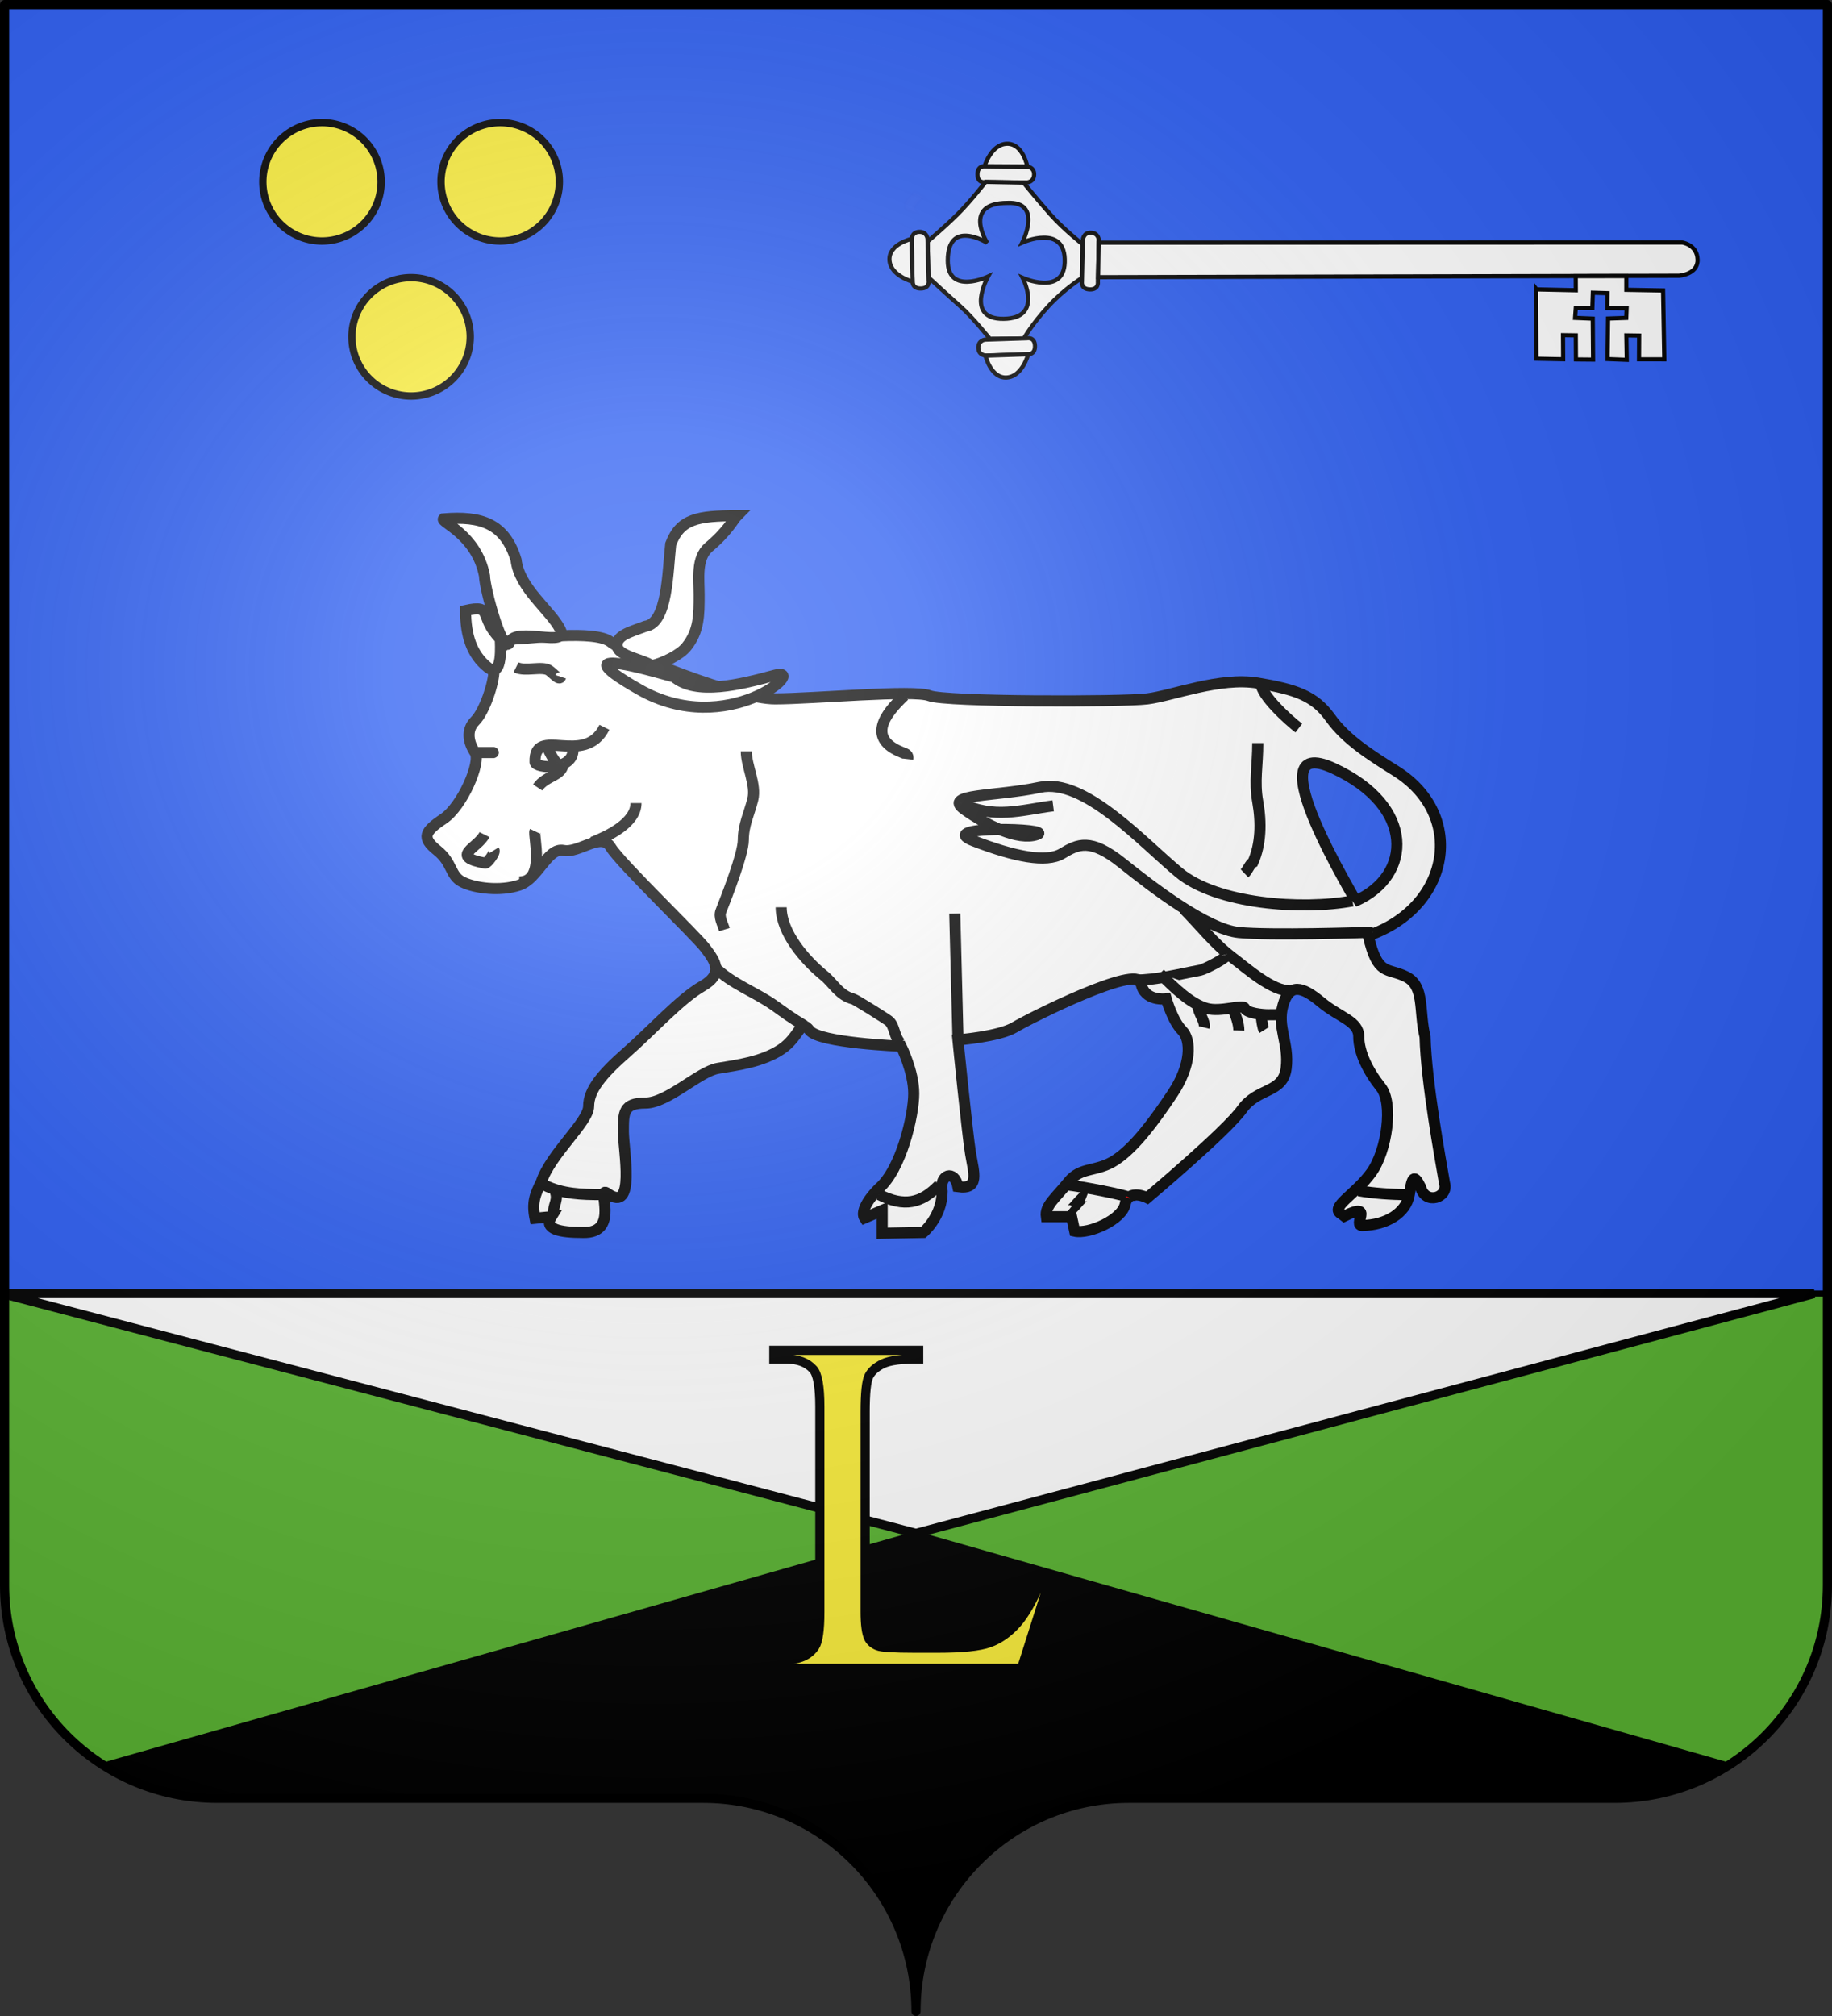 <?xml version="1.0" encoding="UTF-8" standalone="no"?>
<svg
   xmlns:dc="http://purl.org/dc/elements/1.1/"
   xmlns:cc="http://web.resource.org/cc/"
   xmlns:rdf="http://www.w3.org/1999/02/22-rdf-syntax-ns#"
   xmlns:svg="http://www.w3.org/2000/svg"
   xmlns="http://www.w3.org/2000/svg"
   xmlns:xlink="http://www.w3.org/1999/xlink"
   xmlns:sodipodi="http://sodipodi.sourceforge.net/DTD/sodipodi-0.dtd"
   xmlns:inkscape="http://www.inkscape.org/namespaces/inkscape"
   height="660"
   width="600"
   version="1.0"
   id="svg2"
   sodipodi:version="0.32"
   inkscape:version="0.44.1"
   sodipodi:docname="Blason_Liezey_88.svg"
   sodipodi:docbase="K:\blasons">
  <rect width="100%" height="100%" fill="#333333" stroke="none"/>
  <sodipodi:namedview
     inkscape:window-height="712"
     inkscape:window-width="1024"
     inkscape:pageshadow="2"
     inkscape:pageopacity="0.0"
     guidetolerance="10.0"
     gridtolerance="10.0"
     objecttolerance="10.0"
     borderopacity="1.0"
     bordercolor="#666666"
     pagecolor="#ffffff"
     id="base"
     showgrid="false"
     height="660px"
     inkscape:zoom="0.89095454"
     inkscape:cx="252.72826"
     inkscape:cy="428.38825"
     inkscape:window-x="-4"
     inkscape:window-y="-4"
     inkscape:current-layer="layer1" />
  <desc
     id="desc4">Flag of Canton of Valais (Wallis)</desc>
  <defs
     id="defs6">
    <linearGradient
       id="linearGradient2893">
      <stop
         style="stop-color:white;stop-opacity:0.314;"
         offset="0"
         id="stop2895" />
      <stop
         id="stop2897"
         offset="0.19"
         style="stop-color:white;stop-opacity:0.251;" />
      <stop
         style="stop-color:#6b6b6b;stop-opacity:0.125;"
         offset="0.6"
         id="stop2901" />
      <stop
         style="stop-color:black;stop-opacity:0.125;"
         offset="1"
         id="stop2899" />
    </linearGradient>
    <radialGradient
       inkscape:collect="always"
       xlink:href="#linearGradient2893"
       id="radialGradient2883"
       cx="203.198"
       cy="218.01"
       fx="203.198"
       fy="218.01"
       r="300"
       gradientTransform="matrix(1.36,0,0,1.355,-79.528,-87.645)"
       gradientUnits="userSpaceOnUse" />
    <linearGradient
       id="linearGradient2955">
      <stop
         style="stop-color:white;stop-opacity:0;"
         offset="0"
         id="stop2965" />
      <stop
         style="stop-color:black;stop-opacity:0.646;"
         offset="1"
         id="stop2959" />
    </linearGradient>
    <radialGradient
       inkscape:collect="always"
       xlink:href="#linearGradient2955"
       id="radialGradient2961"
       cx="225.524"
       cy="218.901"
       fx="225.524"
       fy="218.901"
       r="300"
       gradientTransform="matrix(-4.167939e-4,2.183,-1.884,-3.599562e-4,615.597,-289.121)"
       gradientUnits="userSpaceOnUse" />
    <polygon
       id="star"
       transform="scale(53,53)"
       points="0,-1 0.588,0.809 -0.951,-0.309 0.951,-0.309 -0.588,0.809 0,-1 " />
    <clipPath
       id="clip">
      <path
         d="M 0,-200 L 0,600 L 300,600 L 300,-200 L 0,-200 z "
         id="path10" />
    </clipPath>
    <radialGradient
       inkscape:collect="always"
       xlink:href="#linearGradient2955"
       id="radialGradient1911"
       gradientUnits="userSpaceOnUse"
       gradientTransform="matrix(-4.167939e-4,2.183,-1.884,-3.599562e-4,1395.597,-309.121)"
       cx="225.524"
       cy="218.901"
       fx="225.524"
       fy="218.901"
       r="300" />
    <radialGradient
       inkscape:collect="always"
       xlink:href="#linearGradient2955"
       id="radialGradient2928"
       cx="-483.508"
       cy="153.928"
       fx="-483.508"
       fy="153.928"
       r="300"
       gradientTransform="matrix(0,2.342,-2.291,0,562.913,1323.77)"
       gradientUnits="userSpaceOnUse" />
    <radialGradient
       inkscape:collect="always"
       xlink:href="#linearGradient2893"
       id="radialGradient11919"
       gradientUnits="userSpaceOnUse"
       gradientTransform="matrix(1.551,0,0,1.35,-227.894,-51.264)"
       cx="285.186"
       cy="200.448"
       fx="285.186"
       fy="200.448"
       r="300" />
  </defs>
  <g
     inkscape:groupmode="layer"
     id="layer1"
     inkscape:label="Fond écu">
    <path
       id="path2014"
       style="fill:#2b5df2;fill-opacity:1;fill-rule:nonzero;stroke:none;stroke-width:5;stroke-linecap:round;stroke-linejoin:round;stroke-miterlimit:4;stroke-dashoffset:0;stroke-opacity:1"
       d="M 300,658.499 C 300,619.995 331.203,588.746 369.65,588.746 C 408.097,588.746 490.403,588.746 528.85,588.746 C 567.297,588.746 598.5,557.496 598.5,518.992 L 598.5,1.5 L 1.5,1.5 L 1.5,518.992 C 1.5,557.496 32.703,588.746 71.15,588.746 C 109.597,588.746 191.903,588.746 230.35,588.746 C 268.797,588.746 300,619.995 300,658.499 z "
       sodipodi:nodetypes="cssccccssc" />
    <g
       id="g11136">
      <path
         d="M 448.111,306.325 C 451.212,319.763 454.313,316.662 460.515,319.763 C 466.717,322.864 464.65,331.134 466.717,339.403 C 467.083,354.055 471.703,379.291 473.102,387.378 C 474.501,392.061 466.808,394.614 465.258,388.654 C 463.191,384.52 462.583,384.885 461.549,391.087 C 460.515,397.289 453.765,401.059 446.409,401.181 C 442.457,401.729 450.481,393.034 440.269,398.14 L 439.416,397.472 C 435.161,395.344 443.976,391.087 449.145,383.852 C 454.313,376.616 456.38,361.11 452.246,355.942 C 448.111,350.773 445.01,344.571 445.01,339.403 C 445.01,334.235 438.808,333.201 432.606,328.032 C 426.403,322.864 422.269,321.83 420.202,329.066 C 418.134,336.302 422.269,341.47 421.235,349.74 C 420.202,358.009 411.932,355.942 406.763,363.178 C 401.595,370.413 375.753,392.121 375.753,392.121 C 375.753,392.121 369.551,389.02 368.517,394.188 C 367.483,399.357 356.63,404.1 351.978,403.066 L 350.945,398.323 L 342.675,398.323 C 342.158,394.705 345.776,392.121 349.911,386.952 C 354.046,381.784 359.214,383.852 365.416,379.717 C 371.618,375.582 377.82,367.312 384.022,358.009 C 390.225,348.706 390.225,340.437 387.123,337.336 C 384.022,334.235 381.955,326.999 381.955,326.999 C 381.955,326.999 374.719,328.032 373.686,321.83 C 372.652,315.628 337.506,333.201 332.338,336.302 C 327.17,339.403 313.732,340.437 313.732,340.437 C 313.732,340.437 316.833,371.447 317.866,377.649 C 318.9,383.852 320.968,389.537 313.732,388.503 C 312.698,382.818 307.529,384.368 308.563,390.053 C 308.563,398.323 302.361,403.492 302.361,403.492 L 288.923,403.734 L 288.923,396.256 L 283.146,398.749 C 282.113,397.198 283.238,393.672 287.89,389.02 C 295.125,382.818 299.26,365.245 299.26,358.009 C 299.26,350.773 295.125,342.504 295.125,342.504 C 295.125,342.504 268.249,341.47 265.148,337.336 C 262.048,333.201 262.047,339.403 255.845,343.538 C 249.643,347.672 241.374,348.706 235.172,349.74 C 228.97,350.773 218.633,361.11 211.397,361.11 C 204.161,361.11 204.161,364.211 204.161,370.413 C 204.161,376.616 208.296,397.441 198.993,390.722 C 194.858,387.621 203.644,404.008 190.723,403.492 C 183.487,403.492 177.985,402.458 180.569,398.323 L 175.218,398.84 C 174.184,393.671 175.218,391.087 177.285,386.952 C 180.386,377.649 192.791,367.312 192.791,362.144 C 192.791,356.976 196.925,351.807 205.195,344.571 C 213.464,337.336 222.767,326.999 230.003,322.864 C 237.239,318.729 234.138,314.595 231.037,310.46 C 227.936,306.325 203.127,282.55 200.026,277.382 C 196.925,272.213 189.69,279.449 184.521,278.415 C 179.353,277.382 176.251,287.719 170.05,289.786 C 163.847,291.854 155.578,290.82 151.443,288.752 C 147.308,286.685 148.342,282.55 143.174,278.415 C 138.005,274.281 139.039,272.213 145.241,268.079 C 151.443,263.944 157.645,249.472 155.578,246.371 C 153.51,243.27 152.477,239.135 155.578,236.034 C 158.679,232.933 161.78,223.63 161.78,219.495 C 161.78,215.361 164.881,209.158 169.016,209.158 C 173.151,209.158 194.858,206.057 200.026,210.192 C 205.195,214.327 241.374,228.798 253.778,228.798 C 266.182,228.798 299.26,225.698 304.429,227.765 C 309.597,229.832 367.483,229.832 375.753,228.798 C 384.022,227.765 399.528,221.563 411.932,223.63 C 424.336,225.698 430.538,227.765 435.707,235.001 C 440.875,242.237 449.144,247.405 457.414,252.573 C 480.155,267.045 474.987,297.022 448.111,306.325 L 448.111,306.325 L 448.111,306.325 L 448.111,306.325 L 448.111,306.325 L 448.111,306.325 L 448.111,306.325 L 448.111,306.325 z "
         id="path1033"
         sodipodi:nodetypes="ccccccccccccccccccccccccccccccccccccccccccccccccccccccccccccccccccccccccccccc"
         style="fill:white;fill-opacity:1;fill-rule:evenodd;stroke:black;stroke-width:2.723pt;stroke-linecap:butt;stroke-linejoin:miter;stroke-opacity:1" />
      <path
         d="M 163.847,209.158 C 156.611,201.923 161.78,197.788 152.477,199.856 C 152.477,208.125 154.544,214.327 159.713,218.462 C 164.881,222.597 163.847,210.192 163.847,209.158 L 163.847,209.158 z "
         id="path1034"
         sodipodi:nodetypes="cccc"
         style="fill:white;fill-opacity:1;fill-rule:evenodd;stroke:black;stroke-width:2.723pt;stroke-linecap:butt;stroke-linejoin:miter;stroke-opacity:1" />
      <path
         d="M 443.976,294.954 C 462.583,286.685 463.616,263.944 436.74,251.54 C 409.865,239.135 445.01,295.988 443.976,294.954 L 443.976,294.954 z "
         id="path1035"
         sodipodi:nodetypes="ccc"
         style="fill:#2b5df2;fill-opacity:1;fill-rule:evenodd;stroke:black;stroke-width:2.723pt;stroke-linecap:butt;stroke-linejoin:miter;stroke-opacity:1" />
      <path
         d="M 296.159,227.765 C 289.764,233.778 283.775,241.779 295.518,246.368 C 296.879,246.9 297.497,247.075 297.331,248.527"
         id="path1036"
         style="fill:white;fill-opacity:1;fill-rule:evenodd;stroke:black;stroke-width:2.723pt;stroke-linecap:butt;stroke-linejoin:miter;stroke-opacity:1" />
      <path
         d="M 412.966,223.63 C 412.966,227.623 421.989,235.751 425.37,238.356"
         id="path1037"
         style="fill:red;fill-opacity:1;fill-rule:evenodd;stroke:black;stroke-width:2.723pt;stroke-linecap:butt;stroke-linejoin:miter;stroke-opacity:1" />
      <path
         d="M 411.932,243.27 C 411.932,250.711 410.733,255.744 411.922,262.444 C 413.135,269.272 413.013,276.321 410.347,282.334 C 409.288,282.911 408.699,284.877 407.593,285.924"
         id="path1038"
         sodipodi:nodetypes="cccc"
         style="fill:white;fill-opacity:1;fill-rule:evenodd;stroke:black;stroke-width:2.723pt;stroke-linecap:butt;stroke-linejoin:miter;stroke-opacity:1" />
      <path
         d="M 255.845,297.022 C 255.845,305.302 263.55,314.273 269.847,319.39 C 273.023,321.971 274.797,325.859 279.455,327.059 C 280.246,327.263 290.523,333.696 291.211,334.321 C 293.071,336.012 292.81,339.457 294.934,341.532"
         id="path1039"
         sodipodi:nodetypes="ccccc"
         style="fill:white;fill-opacity:1;fill-rule:evenodd;stroke:black;stroke-width:2.723pt;stroke-linecap:butt;stroke-linejoin:miter;stroke-opacity:1" />
      <path
         d="M 234.138,316.662 C 239.502,322.026 247.448,324.829 253.6,329.191 C 256.965,331.578 259.257,333.315 263.508,335.82"
         id="path1040"
         sodipodi:nodetypes="ccc"
         style="fill:red;fill-opacity:1;fill-rule:evenodd;stroke:black;stroke-width:2.723pt;stroke-linecap:butt;stroke-linejoin:miter;stroke-opacity:1" />
      <path
         d="M 387.64,297.539 C 392.693,302.592 397.654,308.98 403.48,313.363 C 408.047,316.798 416.869,324.724 422.652,324.327"
         id="path1041"
         sodipodi:nodetypes="ccc"
         style="fill:white;fill-opacity:1;fill-rule:evenodd;stroke:black;stroke-width:2.723pt;stroke-linecap:butt;stroke-linejoin:miter;stroke-opacity:1" />
      <path
         d="M 371.618,320.857 C 378.999,320.857 385.979,318.925 393.14,317.614 C 394.409,317.382 402.248,313.51 401.845,312.362"
         id="path1042"
         sodipodi:nodetypes="ccc"
         style="fill:white;fill-opacity:1;fill-rule:evenodd;stroke:black;stroke-width:2.723pt;stroke-linecap:butt;stroke-linejoin:miter;stroke-opacity:1" />
      <path
         d="M 379.888,318.729 C 384.472,323.313 389.799,328.578 395.156,330.125 C 399.85,331.479 407.19,328.632 407.661,330.065 C 408.201,331.705 413.668,332.254 415.543,332.21 C 415.752,332.205 419.712,332.18 419.217,332.169"
         id="path1043"
         sodipodi:nodetypes="ccccc"
         style="fill:white;fill-opacity:1;fill-rule:evenodd;stroke:black;stroke-width:2.723pt;stroke-linecap:butt;stroke-linejoin:miter;stroke-opacity:1" />
      <path
         d="M 392.292,329.066 C 392.292,331.497 394.872,334.347 394.372,336.383"
         id="path1044"
         sodipodi:nodetypes="cc"
         style="fill:white;fill-opacity:1;fill-rule:evenodd;stroke:black;stroke-width:2.723pt;stroke-linecap:butt;stroke-linejoin:miter;stroke-opacity:1" />
      <path
         d="M 403.662,330.1 C 404.683,332.141 405.781,335.25 405.731,337.36"
         id="path1045"
         style="fill:white;fill-opacity:1;fill-rule:evenodd;stroke:black;stroke-width:2.723pt;stroke-linecap:butt;stroke-linejoin:miter;stroke-opacity:1" />
      <path
         d="M 413.148,333.018 C 413.148,333.719 413.545,336.51 413.999,337.238"
         id="path1046"
         sodipodi:nodetypes="cc"
         style="fill:white;fill-opacity:1;fill-rule:evenodd;stroke:black;stroke-width:2.723pt;stroke-linecap:butt;stroke-linejoin:miter;stroke-opacity:1" />
      <path
         d="M 244.415,245.946 C 244.415,250.811 247.757,256.894 246.542,261.755 C 245.327,266.616 243.462,269.989 243.443,275.027 C 243.426,279.658 237.897,293.754 236.106,298.295 C 235.353,300.202 236.662,302.375 237.253,304.338"
         id="path1047"
         sodipodi:nodetypes="ccccc"
         style="fill:white;fill-opacity:1;fill-rule:evenodd;stroke:black;stroke-width:2.723pt;stroke-linecap:butt;stroke-linejoin:miter;stroke-opacity:1" />
      <path
         d="M 208.296,262.91 C 208.296,269.418 199.19,273.693 194.015,275.761"
         id="path1048"
         sodipodi:nodetypes="cc"
         style="fill:white;fill-opacity:1;fill-rule:evenodd;stroke:black;stroke-width:2.723pt;stroke-linecap:butt;stroke-linejoin:miter;stroke-opacity:1" />
      <path
         d="M 197.959,238.102 C 191.376,251.267 174.811,237.192 175.233,249.509 C 175.302,251.547 187.985,252.547 187.67,245.223"
         id="path1049"
         style="fill:white;fill-opacity:1;fill-rule:evenodd;stroke:black;stroke-width:2.723pt;stroke-linecap:butt;stroke-linejoin:miter;stroke-opacity:1" />
      <path
         d="M 184.521,249.472 C 184.521,254.167 178.762,253.733 176.097,257.811"
         id="path1050"
         style="fill:white;fill-opacity:1;fill-rule:evenodd;stroke:black;stroke-width:2.723pt;stroke-linecap:butt;stroke-linejoin:miter;stroke-opacity:1" />
      <path
         d="M 169.016,218.462 C 172.009,219.958 177.568,217.924 179.859,219.495 C 181.045,220.31 183.198,222.923 183.65,221.557"
         id="path1051"
         style="fill:red;fill-opacity:1;fill-rule:evenodd;stroke:black;stroke-width:2.723pt;stroke-linecap:butt;stroke-linejoin:miter;stroke-opacity:1" />
      <path
         d="M 155.578,246.371 C 158.467,246.371 162.222,246.371 162.134,246.371"
         id="path1052"
         style="fill:red;fill-opacity:1;fill-rule:evenodd;stroke:black;stroke-width:2.723pt;stroke-linecap:butt;stroke-linejoin:miter;stroke-opacity:1" />
      <path
         d="M 170.05,288.752 C 178.852,288.752 174.559,273.508 175.199,272.147"
         id="path1053"
         style="fill:white;fill-opacity:1;fill-rule:evenodd;stroke:black;stroke-width:2.723pt;stroke-linecap:butt;stroke-linejoin:miter;stroke-opacity:1" />
      <path
         d="M 158.679,273.247 C 156.453,277.7 147.009,280.37 158.898,282.594 C 159.528,282.712 162.275,279.167 161.786,278.367"
         id="path1054"
         style="fill:white;fill-opacity:1;fill-rule:evenodd;stroke:black;stroke-width:2.723pt;stroke-linecap:butt;stroke-linejoin:miter;stroke-opacity:1" />
      <path
         d="M 313.732,339.403 L 312.698,299.089"
         id="path1055"
         style="fill:red;fill-opacity:1;fill-rule:evenodd;stroke:black;stroke-width:2.723pt;stroke-linecap:butt;stroke-linejoin:miter;stroke-opacity:1" />
      <path
         d="M 442.943,294.954 C 426.403,298.055 398.494,295.988 386.09,285.651 C 373.686,275.314 355.079,254.641 340.608,257.742 C 326.136,260.843 308.563,259.809 315.799,264.978 C 323.035,270.146 333.372,275.314 339.574,273.247 C 345.776,271.18 305.462,270.146 318.9,275.314 C 332.338,280.483 342.675,282.55 347.843,279.449 C 353.012,276.348 357.147,274.281 367.483,282.55 C 377.82,290.82 395.393,304.258 405.73,305.291 C 416.067,306.325 447.077,305.291 447.077,305.291 L 449.63,305.291"
         id="path1056"
         sodipodi:nodetypes="ccccccccccc"
         style="fill:white;fill-opacity:1;fill-rule:evenodd;stroke:black;stroke-width:2.723pt;stroke-linecap:butt;stroke-linejoin:miter;stroke-opacity:1" />
      <path
         d="M 314.765,262.91 C 325.544,268.299 334.393,265.171 344.93,263.814"
         id="path1057"
         style="fill:white;fill-opacity:1;fill-rule:evenodd;stroke:black;stroke-width:2.723pt;stroke-linecap:butt;stroke-linejoin:miter;stroke-opacity:1" />
      <path
         d="M 445.01,389.811 C 449.497,390.662 456.051,391.087 460.538,391.087"
         id="path1059"
         sodipodi:nodetypes="cc"
         style="fill:red;fill-opacity:1;fill-rule:evenodd;stroke:black;stroke-width:2.723pt;stroke-linecap:butt;stroke-linejoin:miter;stroke-opacity:1" />
      <path
         d="M 349.911,396.256 C 350.97,397.116 354.43,390.932 355.963,391.526"
         id="path1060"
         sodipodi:nodetypes="cc"
         style="fill:red;fill-opacity:1;fill-rule:evenodd;stroke:black;stroke-width:2.723pt;stroke-linecap:butt;stroke-linejoin:miter;stroke-opacity:1" />
      <path
         d="M 349.911,387.986 C 351.563,387.986 370.787,391.467 370.227,392.342"
         id="path1061"
         sodipodi:nodetypes="cc"
         style="fill:red;fill-opacity:1;fill-rule:evenodd;stroke:black;stroke-width:2.723pt;stroke-linecap:butt;stroke-linejoin:miter;stroke-opacity:1" />
      <path
         d="M 287.89,391.087 C 296.158,395.221 301.707,394.012 307.576,387.931"
         id="path1062"
         style="fill:white;fill-opacity:1;fill-rule:evenodd;stroke:black;stroke-width:2.723pt;stroke-linecap:butt;stroke-linejoin:miter;stroke-opacity:1" />
      <path
         d="M 178.319,387.986 C 184.167,390.911 190.612,391.087 196.981,391.087"
         id="path1063"
         sodipodi:nodetypes="cc"
         style="fill:red;fill-opacity:1;fill-rule:evenodd;stroke:black;stroke-width:2.723pt;stroke-linecap:butt;stroke-linejoin:miter;stroke-opacity:1" />
      <path
         d="M 181.42,389.02 C 183.463,393.106 180.825,394.205 181.427,397.423"
         id="path1064"
         style="fill:red;fill-opacity:1;fill-rule:evenodd;stroke:black;stroke-width:2.723pt;stroke-linecap:butt;stroke-linejoin:miter;stroke-opacity:1" />
      <path
         d="M 220.7,221.563 C 227.936,227.765 242.407,224.147 253.778,221.046 C 265.148,217.945 238.273,242.237 209.33,225.698 C 180.386,209.158 219.666,221.563 220.7,221.563 L 220.7,221.563 z "
         id="path1067"
         sodipodi:nodetypes="cccc"
         style="fill:white;fill-opacity:1;fill-rule:evenodd;stroke:black;stroke-width:2.723pt;stroke-linecap:butt;stroke-linejoin:miter;stroke-opacity:1" />
      <path
         d="M 241.374,168.845 C 228.453,168.845 222.767,169.879 219.666,178.148 C 218.633,187.451 218.633,203.99 211.397,205.024 C 205.712,207.091 202.094,208.125 202.094,211.226 C 202.094,214.844 210.88,215.878 213.464,217.945 C 217.599,216.911 222.767,214.327 224.835,211.743 C 228.97,206.574 228.97,201.406 228.97,194.687 C 228.97,189.518 227.936,182.8 232.071,179.182 C 238.273,174.013 240.34,169.879 241.374,168.845 L 241.374,168.845 L 241.374,168.845 z "
         id="path1068"
         sodipodi:nodetypes="cccccccccc"
         style="fill:white;fill-opacity:1;fill-rule:evenodd;stroke:black;stroke-width:2.723pt;stroke-linecap:butt;stroke-linejoin:miter;stroke-opacity:1" />
      <path
         d="M 145.241,169.879 C 157.645,168.845 165.398,171.429 169.016,183.316 C 170.05,192.62 180.386,199.856 183.487,206.057 C 186.588,212.26 169.016,205.024 166.948,210.192 C 164.881,215.361 158.679,192.62 158.679,188.485 C 156.095,175.047 144.207,170.912 145.241,169.879 L 145.241,169.879 z "
         id="path1069"
         sodipodi:nodetypes="cccccc"
         style="fill:white;fill-opacity:1;fill-rule:evenodd;stroke:black;stroke-width:2.723pt;stroke-linecap:butt;stroke-linejoin:miter;stroke-opacity:1" />
      <path
         d="M 179.353,244.821 C 180.903,248.439 182.499,250.034 182.499,250.034"
         id="path1070"
         sodipodi:nodetypes="cc"
         style="fill:white;fill-opacity:1;fill-rule:evenodd;stroke:black;stroke-width:2.723pt;stroke-linecap:butt;stroke-linejoin:miter;stroke-opacity:1" />
    </g>
    <path
       style="fill:#5ab532;fill-opacity:1;stroke:black;stroke-width:2;stroke-miterlimit:4;stroke-dasharray:none;stroke-opacity:1"
       d="M 1.5 423.5 L 1.5 519 C 1.5 557.504 32.709 588.75 71.156 588.75 C 109.603 588.75 191.897 588.75 230.344 588.75 C 268.791 588.75 300 619.996 300 658.5 C 300 619.996 331.209 588.75 369.656 588.75 C 408.103 588.75 490.397 588.75 528.844 588.75 C 567.291 588.75 598.5 557.504 598.5 519 L 598.5 423.5 L 1.5 423.5 z "
       id="rect3931" />
    <path
       style="fill:black;fill-rule:evenodd;stroke:black;stroke-width:1px;stroke-linecap:butt;stroke-linejoin:miter;stroke-opacity:1;fill-opacity:1"
       d="M 300 501.75 L 33.438 577.625 C 44.314 584.661 57.254 588.75 71.156 588.75 C 109.603 588.75 191.897 588.75 230.344 588.75 C 268.791 588.75 300 619.996 300 658.5 C 300 619.996 331.209 588.75 369.656 588.75 C 408.103 588.75 490.397 588.75 528.844 588.75 C 542.746 588.75 555.686 584.661 566.562 577.625 L 300 501.75 z "
       id="path4821" />
    <path
       style="fill:white;fill-rule:evenodd;stroke:black;stroke-width:3;stroke-linecap:butt;stroke-linejoin:miter;stroke-opacity:1;fill-opacity:1;stroke-miterlimit:4;stroke-dasharray:none"
       d="M 1.5 423.5 L 1.5 423.688 L 300 502 L 594.125 423.5 L 1.5 423.5 z "
       id="path4823" />
    <g
       id="g15637">
      <g
         transform="translate(-15.212,0)"
         id="g14488">
        <path
           id="path3203"
           style="opacity:0.01;fill:white;fill-opacity:1;stroke:black;stroke-width:1.366;stroke-miterlimit:4;stroke-dasharray:none;stroke-opacity:1;display:inline"
           d="M 317.528,64.389 C 317.227,64.617 316.954,64.893 316.675,65.152 C 316.24,65.488 315.872,65.895 315.496,66.293 C 315.207,66.699 314.966,67.136 314.71,67.564 C 314.373,67.91 314.605,68.139 314.613,68.492 C 314.795,68.82 315.038,69.109 315.262,69.408 L 312.448,68.56 C 312.22,68.237 311.954,67.933 311.815,67.556 C 311.817,67.121 311.685,66.781 312.031,66.396 C 312.301,65.956 312.556,65.507 312.85,65.083 C 313.232,64.673 313.6,64.251 314.051,63.912 C 314.317,63.644 314.598,63.39 314.816,63.079 L 317.528,64.389 z " />
        <path
           d="M 351.37,54.513 L 337.797,54.423 C 337.797,54.423 335.363,54.059 335.344,57.075 C 335.324,60.091 337.879,59.644 337.879,59.644 L 351.568,59.734 C 351.568,59.734 353.889,59.634 353.905,57.082 C 353.922,54.529 351.37,54.513 351.37,54.513 z "
           style="fill:white;fill-opacity:1;fill-rule:evenodd;stroke:black;stroke-width:1.366;stroke-linecap:butt;stroke-linejoin:miter;stroke-miterlimit:4;stroke-dasharray:none;stroke-opacity:1"
           id="path3205" />
        <path
           d="M 337.66,54.4 C 337.66,54.4 339.832,47.214 344.966,47.062 C 350.215,46.906 351.679,54.486 351.679,54.486 L 337.66,54.4 z "
           style="fill:white;fill-opacity:1;fill-rule:evenodd;stroke:black;stroke-width:1.366;stroke-linecap:butt;stroke-linejoin:miter;stroke-miterlimit:4;stroke-dasharray:none;stroke-opacity:1"
           id="path3207" />
        <path
           id="path3209"
           style="fill:white;fill-opacity:1;fill-rule:evenodd;stroke:black;stroke-width:1.366;stroke-linecap:butt;stroke-linejoin:miter;stroke-miterlimit:4;stroke-dasharray:none;stroke-opacity:1"
           d="M 319.017,79.058 C 319.017,79.058 324.503,74.444 328.853,70.123 C 333.203,65.801 338.023,59.534 338.023,59.534 L 350.423,59.783 C 350.423,59.783 355.083,65.527 359.221,70.189 C 363.583,75.102 369.74,79.927 369.74,79.927 L 369.618,90.958 C 369.618,90.958 363.77,94.613 358.653,100.174 C 353.053,106.261 350.531,110.835 350.531,110.835 L 339.389,110.903 C 339.389,110.903 333.686,103.787 329.816,100.366 C 325.946,96.946 319.291,90.807 319.291,90.807 L 319.017,79.058 z " />
        <path
           id="path3211"
           style="fill:#2b5df2;fill-opacity:1;fill-rule:evenodd;stroke:black;stroke-width:1.366;stroke-linecap:butt;stroke-linejoin:miter;stroke-miterlimit:4;stroke-dasharray:none;stroke-opacity:1"
           d="M 345.151,66.436 C 356.886,65.91 350.024,79.42 350.024,79.42 C 350.024,79.42 364.385,72.959 363.921,85.927 C 363.528,96.91 350.155,90.972 350.155,90.972 C 350.155,90.972 357.011,104.213 343.943,104.391 C 330.987,104.568 338.799,90.552 338.799,90.552 C 338.799,90.552 325.613,96.785 325.616,85.345 C 325.621,71.374 338.528,79.51 338.528,79.51 C 338.528,79.51 330.223,66.466 345.151,66.436 z " />
        <path
           id="path3213"
           style="fill:white;fill-opacity:1;fill-rule:evenodd;stroke:black;stroke-width:1.366;stroke-linecap:butt;stroke-linejoin:miter;stroke-miterlimit:4;stroke-dasharray:none;stroke-opacity:1"
           d="M 313.771,78.523 L 314.115,92.092 C 314.115,92.092 313.828,94.536 316.844,94.459 C 319.859,94.383 319.33,91.843 319.33,91.843 L 318.984,78.159 C 318.984,78.159 318.809,75.842 316.258,75.907 C 313.706,75.971 313.771,78.523 313.771,78.523 z " />
        <path
           id="path3215"
           style="fill:white;fill-opacity:1;fill-rule:evenodd;stroke:black;stroke-width:1.366;stroke-linecap:butt;stroke-linejoin:miter;stroke-miterlimit:4;stroke-dasharray:none;stroke-opacity:1"
           d="M 314.096,92.229 C 314.096,92.229 306.844,90.288 306.528,85.161 C 306.205,79.92 313.734,78.215 313.734,78.215 L 314.096,92.229 z " />
        <path
           d="M 338.264,116.406 L 351.83,115.961 C 351.83,115.961 354.276,116.229 354.177,113.215 C 354.079,110.2 351.543,110.747 351.543,110.747 L 337.861,111.196 C 337.861,111.196 335.546,111.388 335.63,113.938 C 335.713,116.489 338.264,116.406 338.264,116.406 z "
           style="fill:white;fill-opacity:1;fill-rule:evenodd;stroke:black;stroke-width:1.366;stroke-linecap:butt;stroke-linejoin:miter;stroke-miterlimit:4;stroke-dasharray:none;stroke-opacity:1"
           id="path3217" />
        <path
           d="M 351.968,115.979 C 351.968,115.979 350.08,123.244 344.956,123.599 C 339.718,123.961 337.957,116.445 337.957,116.445 L 351.968,115.979 z "
           style="fill:white;fill-opacity:1;fill-rule:evenodd;stroke:black;stroke-width:1.366;stroke-linecap:butt;stroke-linejoin:miter;stroke-miterlimit:4;stroke-dasharray:none;stroke-opacity:1"
           id="path3219" />
        <path
           d="M 369.847,78.69 L 369.55,92.26 C 369.55,92.26 369.149,94.688 372.165,94.754 C 375.18,94.82 374.772,92.258 374.772,92.258 L 375.072,78.573 C 375.072,78.573 375.006,76.25 372.455,76.195 C 369.903,76.139 369.847,78.69 369.847,78.69 z "
           style="fill:white;fill-opacity:1;fill-rule:evenodd;stroke:black;stroke-width:1.366;stroke-linecap:butt;stroke-linejoin:miter;stroke-miterlimit:4;stroke-dasharray:none;stroke-opacity:1;display:inline"
           id="path3221" />
        <path
           id="path3223"
           style="fill:white;fill-opacity:1;fill-rule:evenodd;stroke:black;stroke-width:1.366;stroke-linecap:butt;stroke-linejoin:miter;stroke-miterlimit:4;stroke-dasharray:none;stroke-opacity:1;display:inline"
           d="M 566.127,79.389 C 566.127,79.389 571.045,80.061 571.189,84.988 C 571.334,89.915 565.047,90.283 565.047,90.283 L 374.851,90.756 L 375.025,79.449 L 566.127,79.389 z " />
        <path
           id="path3225"
           style="fill:white;fill-opacity:1;fill-rule:evenodd;stroke:black;stroke-width:1.366;stroke-linecap:butt;stroke-linejoin:miter;stroke-miterlimit:4;stroke-dasharray:none;stroke-opacity:1;display:inline"
           d="M 531.287,90.408 L 531.304,95.028 L 518.431,94.75 L 518.258,94.522 L 518.398,117.442 L 527.166,117.617 L 527.118,109.739 L 531.301,109.799 L 531.349,117.678 L 536.965,117.73 L 536.855,104.322 L 531.061,104.076 L 531.304,100.803 L 536.719,100.827 L 536.889,95.841 L 541.675,95.984 L 541.619,100.883 L 547.951,100.93 L 547.827,104.083 L 541.869,104.291 L 541.692,117.557 L 547.996,117.805 L 547.862,109.813 L 552.045,109.873 L 552.006,117.638 L 560.286,117.645 L 559.891,95.099 L 547.856,94.886 L 547.858,90.388 L 531.287,90.408 z " />
      </g>
      <g
         transform="translate(26.317,0)"
         id="g15596">
        <path
           sodipodi:type="arc"
           style="fill:#fcef3c;fill-opacity:1;stroke:black;stroke-width:3;stroke-miterlimit:4;stroke-dasharray:none;stroke-opacity:1"
           id="path14704"
           sodipodi:cx="80.812202"
           sodipodi:cy="74.672722"
           sodipodi:rx="24.131422"
           sodipodi:ry="24.131422"
           d="M 104.944 74.673 A 24.131 24.131 0 1 1  56.681,74.673 A 24.131 24.131 0 1 1  104.944 74.673 z"
           transform="matrix(0.803,0,0,0.803,14.241,-0.438)" />
        <path
           transform="matrix(0.803,0,0,0.803,72.605,-0.438)"
           d="M 104.944 74.673 A 24.131 24.131 0 1 1  56.681,74.673 A 24.131 24.131 0 1 1  104.944 74.673 z"
           sodipodi:ry="24.131422"
           sodipodi:rx="24.131422"
           sodipodi:cy="74.672722"
           sodipodi:cx="80.812202"
           id="path14706"
           style="fill:#fcef3c;fill-opacity:1;stroke:black;stroke-width:3;stroke-miterlimit:4;stroke-dasharray:none;stroke-opacity:1"
           sodipodi:type="arc" />
        <path
           sodipodi:type="arc"
           style="fill:#fcef3c;fill-opacity:1;stroke:black;stroke-width:3;stroke-miterlimit:4;stroke-dasharray:none;stroke-opacity:1"
           id="path14709"
           sodipodi:cx="80.812202"
           sodipodi:cy="74.672722"
           sodipodi:rx="24.131422"
           sodipodi:ry="24.131422"
           d="M 104.944 74.673 A 24.131 24.131 0 1 1  56.681,74.673 A 24.131 24.131 0 1 1  104.944 74.673 z"
           transform="matrix(0.803,0,0,0.803,43.423,50.315)" />
      </g>
    </g>
    <path
       style="font-size:64px;fill:#fcef3c;fill-opacity:1;stroke:black;stroke-width:3;stroke-miterlimit:4;stroke-dasharray:none;stroke-opacity:1;font-family:Times New Roman"
       d="M 340.985,517.4 L 343.535,517.937 L 334.572,546.19 L 253.444,546.19 L 253.444,543.35 L 257.384,543.35 C 261.814,543.35 264.982,541.917 266.888,539.05 C 267.97,537.413 268.51,533.625 268.51,527.688 L 268.51,460.51 C 268.51,454.01 267.789,449.941 266.347,448.303 C 264.338,446.051 261.35,444.925 257.384,444.925 L 253.444,444.925 L 253.444,442.084 L 300.885,442.084 L 300.885,444.925 C 295.321,444.873 291.42,445.385 289.179,446.46 C 286.938,447.535 285.406,448.891 284.582,450.529 C 283.757,452.167 283.345,456.083 283.345,462.276 L 283.345,527.688 C 283.345,531.936 283.757,534.853 284.582,536.44 C 285.2,537.515 286.153,538.308 287.44,538.82 C 288.728,539.332 292.746,539.588 299.494,539.588 L 307.143,539.588 C 315.179,539.588 320.819,538.999 324.064,537.822 C 327.309,536.645 330.271,534.559 332.95,531.565 C 335.628,528.571 338.307,523.849 340.985,517.4 L 340.985,517.4 z "
       id="flowRoot15656" />
  </g>
  <g
     inkscape:groupmode="layer"
     id="layer2"
     inkscape:label="Meubles"
     sodipodi:insensitive="true" />
  <g
     inkscape:groupmode="layer"
     id="layer3"
     inkscape:label="Reflet final"
     sodipodi:insensitive="true">
    <path
       id="path2875"
       style="fill:url(#radialGradient11919);fill-opacity:1;fill-rule:evenodd;stroke:none;stroke-width:3;stroke-linecap:butt;stroke-linejoin:miter;stroke-miterlimit:4;stroke-dasharray:none;stroke-opacity:1"
       d="M 1.5,1.5 L 1.5,518.991 C 1.5,557.496 32.703,588.746 71.15,588.746 C 109.597,588.746 191.903,588.746 230.35,588.746 C 268.797,588.745 300,619.996 300,658.5 C 300,619.996 331.203,588.746 369.65,588.746 C 408.097,588.745 490.403,588.746 528.85,588.746 C 567.297,588.746 598.5,557.496 598.5,518.991 L 598.5,1.5 L 1.5,1.5 z " />
  </g>
  <g
     inkscape:groupmode="layer"
     id="layer4"
     inkscape:label="Contour final"
     sodipodi:insensitive="true">
    <path
       id="path1572"
       style="fill:none;fill-opacity:1;fill-rule:nonzero;stroke:black;stroke-width:3;stroke-linecap:round;stroke-linejoin:round;stroke-miterlimit:4;stroke-dasharray:none;stroke-dashoffset:0;stroke-opacity:1"
       d="M 300,658.5 C 300,619.996 331.203,588.746 369.65,588.746 C 408.097,588.746 490.403,588.746 528.85,588.746 C 567.297,588.746 598.5,557.497 598.5,518.993 L 598.5,1.5 L 1.5,1.5 L 1.5,518.993 C 1.5,557.497 32.703,588.746 71.15,588.746 C 109.597,588.746 191.903,588.746 230.35,588.746 C 268.797,588.746 300,619.996 300,658.5 z "
       sodipodi:nodetypes="cssccccssc" />
  </g>
</svg>
